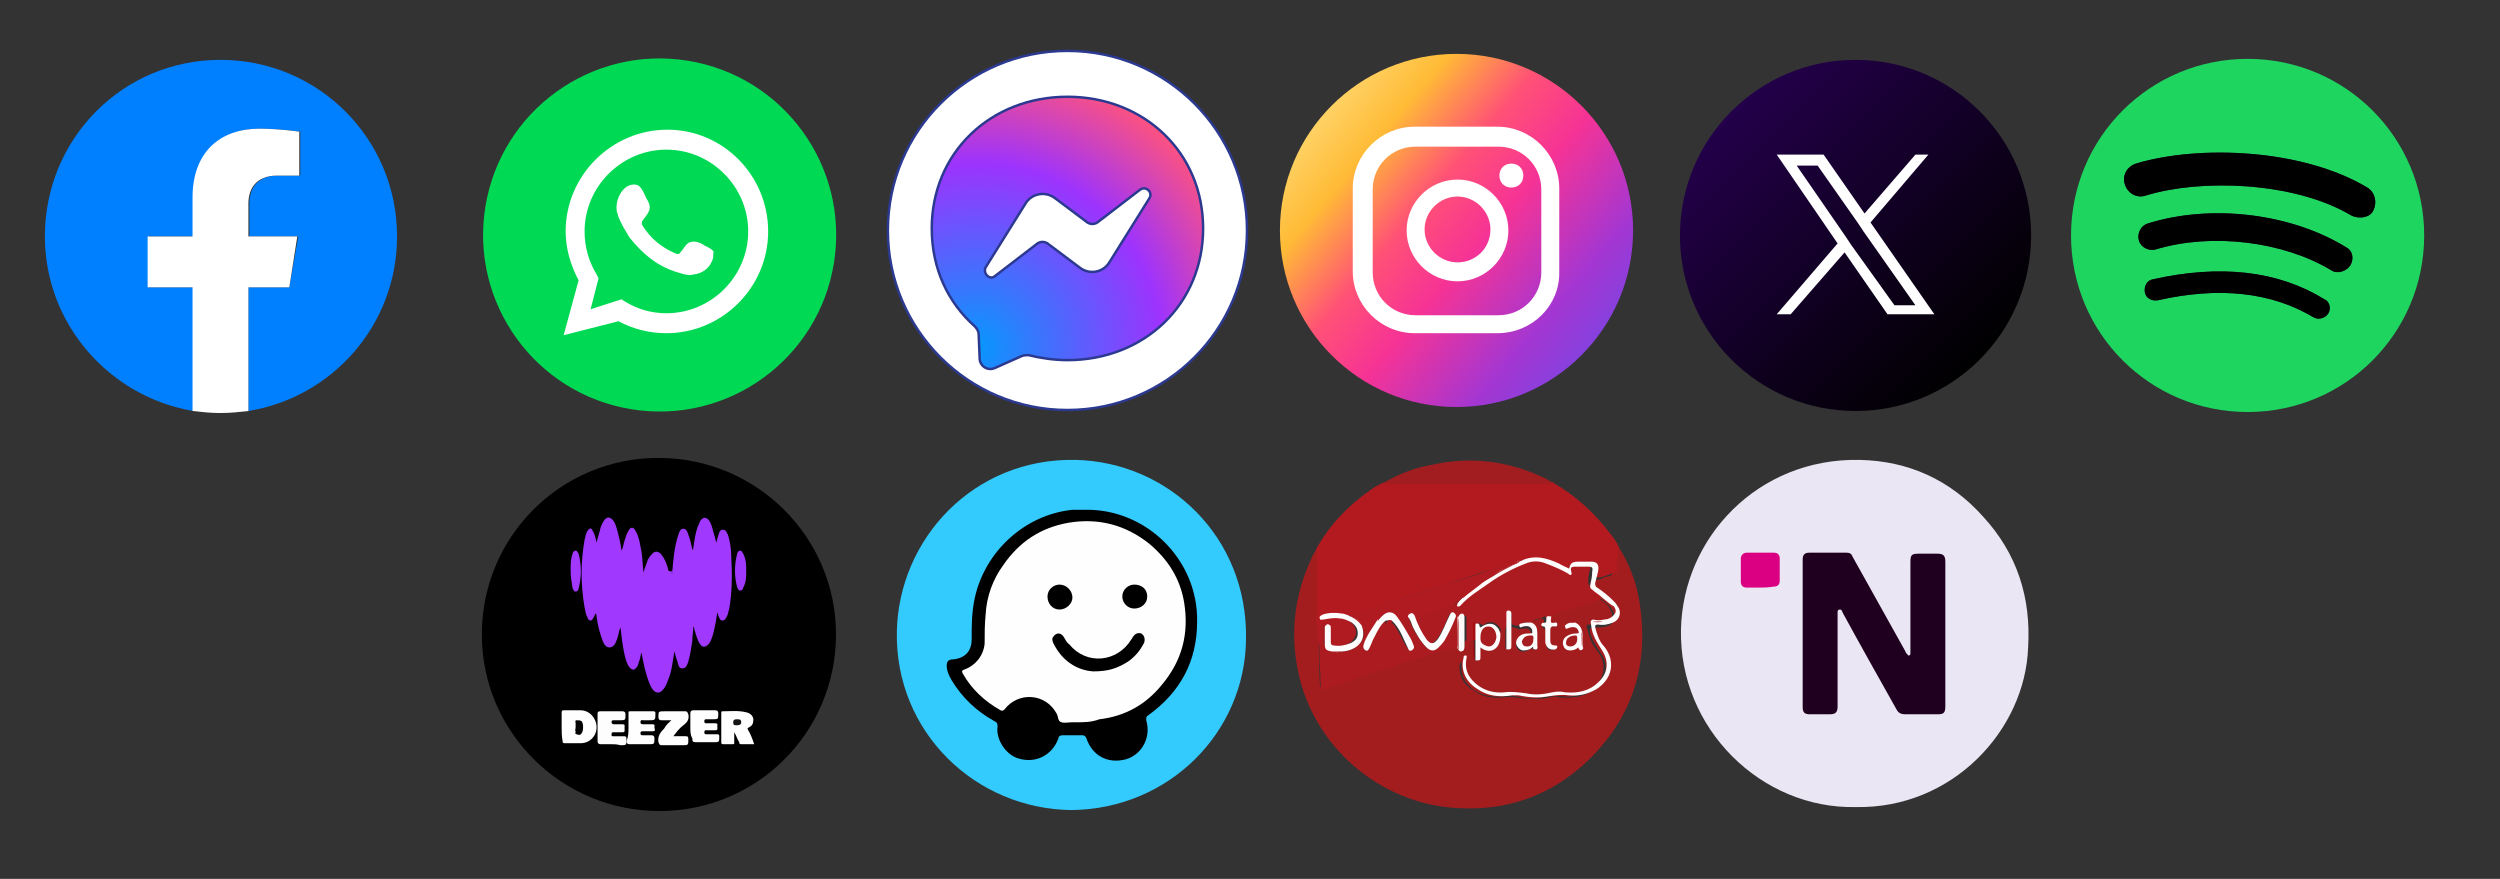 <?xml version="1.0" encoding="utf-8"?>
<!-- Generator: Adobe Illustrator 28.2.0, SVG Export Plug-In . SVG Version: 6.00 Build 0)  -->
<svg version="1.1" id="Layer_1" xmlns="http://www.w3.org/2000/svg" xmlns:xlink="http://www.w3.org/1999/xlink" x="0px" y="0px"
	 viewBox="0 0 250.6 88.1" style="enable-background:new 0 0 250.6 88.1;" xml:space="preserve"><rect x="0" y="0" width="250.6" height="88.1" fill="#333333" stroke="none"/>
<style type="text/css">
	.st0{fill:#0080FF;}
	.st1{fill:#FFFFFF;}
	.st2{fill:#00D954;}
	.st3{fill-rule:evenodd;clip-rule:evenodd;fill:#FFFFFF;}
	.st4{fill:url(#SVGID_1_);}
	.st5{fill:#FFFFFF;stroke:#2B3990;stroke-width:0.25;stroke-miterlimit:10;}
	
		.st6{fill-rule:evenodd;clip-rule:evenodd;fill:url(#bubble_00000183240643480491255000000017173371173663252363_);stroke:#2B3990;stroke-width:0.25;stroke-miterlimit:10;}
	.st7{fill-rule:evenodd;clip-rule:evenodd;fill:#FFFFFF;stroke:#2B3990;stroke-width:0.25;stroke-miterlimit:10;}
	.st8{fill:#1ED560;}
	.st9{fill:#33CBFE;}
	.st10{fill:#FEFEFE;}
	.st11{fill:#A31D1F;}
	.st12{fill:#B31A20;}
	.st13{fill:#A11D1F;}
	.st14{fill:#AC1B1F;}
	.st15{fill:#FEFDFD;}
	.st16{fill:#AF1B20;}
	.st17{fill:#FDFBFB;}
	.st18{fill:#FDFCFC;}
	.st19{fill:#FDFAFA;}
	.st20{fill:#FCFAFA;}
	.st21{fill:#FCF8F8;}
	.st22{fill:#A00000;}
	.st23{fill:#9D0000;}
	.st24{fill:#FEFDFE;}
	.st25{fill:#A81C1F;}
	.st26{fill:#A61C1F;}
	.st27{fill:#A41D1E;}
	.st28{fill:#EBE6F3;}
	.st29{fill:#1F001E;}
	.st30{fill:#DA0081;}
	.st31{fill:#A138FE;}
	.st32{fill:#FDFDFD;}
	.st33{fill:#A138FC;}
	.st34{fill:#A138FD;}
	.st35{fill:#7227B4;}
	.st36{fill:#030303;}
	.st37{fill:#131313;}
	.st38{fill:url(#SVGID_00000128485158658694364860000016945104838419441582_);}
</style>
<g>
	<g>
		<path class="st0" d="M39.8,23.7C39.8,13.9,31.9,6,22.1,6S4.5,13.9,4.5,23.7c0,8.8,6.5,16.1,14.9,17.5V28.8h-4.5v-5.1h4.5v-3.9
			c0-4.4,2.6-6.9,6.7-6.9c1.9,0,4,0.3,4,0.3v4.4h-2.2c-2.2,0-2.9,1.4-2.9,2.8v3.3h4.9L29,28.8h-4.1v12.4
			C33.4,39.8,39.8,32.5,39.8,23.7z"/>
		<path class="st1" d="M29,28.8l0.8-5.1h-4.9v-3.3c0-1.4,0.7-2.8,2.9-2.8H30v-4.4c0,0-2-0.3-4-0.3c-4,0-6.7,2.4-6.7,6.9v3.9h-4.5
			v5.1h4.5v12.4c0.9,0.1,1.8,0.2,2.8,0.2s1.9-0.1,2.8-0.2V28.8H29z"/>
	</g>
</g>
<g>
	<ellipse transform="matrix(0.159 -0.987 0.987 0.159 32.319 85.043)" class="st2" cx="66.1" cy="23.6" rx="17.7" ry="17.7"/>
	<path class="st1" d="M56.5,33.6l1.5-5.5c-0.8-1.5-1.3-3.2-1.3-4.9c0-5.6,4.6-10.2,10.2-10.2C72.5,13,77,17.6,77,23.2
		c0,5.6-4.6,10.2-10.2,10.2c-1.7,0-3.3-0.4-4.8-1.2L56.5,33.6z M62.3,30l0.3,0.2c1.3,0.8,2.7,1.2,4.2,1.2c4.5,0,8.2-3.7,8.2-8.2
		c0-4.5-3.7-8.2-8.2-8.2c-4.5,0-8.2,3.7-8.2,8.2c0,1.5,0.4,3,1.2,4.3l0.2,0.4l-0.8,3.1L62.3,30z"/>
	<path class="st3" d="M70.6,24.6c-0.4-0.3-1-0.5-1.5-0.3c-0.4,0.2-0.6,0.7-0.9,1c-0.1,0.2-0.3,0.2-0.5,0.1c-1.4-0.6-2.5-1.5-3.3-2.8
		c-0.1-0.2-0.1-0.4,0.1-0.6c0.2-0.3,0.5-0.6,0.6-1c0.1-0.4-0.1-0.8-0.3-1.1c-0.2-0.4-0.4-1-0.8-1.3c-0.4-0.2-0.9-0.1-1.3,0.2
		c-0.6,0.5-0.9,1.3-0.9,2c0,0.2,0,0.4,0.1,0.6c0.1,0.5,0.4,1,0.6,1.4c0.2,0.3,0.4,0.7,0.6,1c0.8,1,1.7,1.9,2.8,2.6
		c0.5,0.3,1.1,0.6,1.7,0.8c0.7,0.2,1.3,0.5,2,0.3c0.8-0.1,1.5-0.6,1.8-1.4c0.1-0.2,0.1-0.5,0.1-0.7C71.7,25.1,71,24.8,70.6,24.6z"/>
</g>
<g>
	<linearGradient id="SVGID_1_" gradientUnits="userSpaceOnUse" x1="129.431" y1="9.101" x2="164.806" y2="38.978">
		<stop  offset="1.104800e-03" style="stop-color:#FFE185"/>
		<stop  offset="0.209" style="stop-color:#FFBB36"/>
		<stop  offset="0.377" style="stop-color:#FF5176"/>
		<stop  offset="0.524" style="stop-color:#F63395"/>
		<stop  offset="0.739" style="stop-color:#A436D2"/>
		<stop  offset="1" style="stop-color:#5F4EED"/>
	</linearGradient>
	<circle class="st4" cx="146" cy="23.1" r="17.7"/>
	<g>
		<g>
			<path class="st1" d="M151.5,16.4c-0.7,0-1.2,0.5-1.2,1.2c0,0.7,0.5,1.2,1.2,1.2c0.7,0,1.2-0.5,1.2-1.2
				C152.7,16.9,152.2,16.4,151.5,16.4z"/>
			<path class="st1" d="M146.1,18c-2.8,0-5.1,2.3-5.1,5.1c0,2.8,2.3,5.1,5.1,5.1s5.1-2.3,5.1-5.1C151.2,20.3,148.9,18,146.1,18z
				 M146.1,26.3c-1.8,0-3.3-1.5-3.3-3.3c0-1.8,1.5-3.3,3.3-3.3c1.8,0,3.3,1.5,3.3,3.3C149.4,24.9,147.9,26.3,146.1,26.3z"/>
			<path class="st1" d="M150.1,33.4h-8.3c-3.4,0-6.2-2.8-6.2-6.2v-8.3c0-3.4,2.8-6.2,6.2-6.2h8.3c3.4,0,6.2,2.8,6.2,6.2v8.3
				C156.4,30.6,153.6,33.4,150.1,33.4z M141.9,14.7c-2.4,0-4.3,1.9-4.3,4.3v8.3c0,2.4,1.9,4.3,4.3,4.3h8.3c2.4,0,4.3-1.9,4.3-4.3
				v-8.3c0-2.4-1.9-4.3-4.3-4.3H141.9z"/>
		</g>
	</g>
</g>
<g>
	<circle class="st5" cx="107" cy="23.1" r="18"/>
	<g>
		<g id="logo_1_">
			
				<radialGradient id="bubble_00000151518304285730920210000012589194817883968411_" cx="99.534" cy="794.056" r="3.714137e-02" gradientTransform="matrix(800 0 0 -800 -79528.82 635281.438)" gradientUnits="userSpaceOnUse">
				<stop  offset="0" style="stop-color:#0797FD"/>
				<stop  offset="0.61" style="stop-color:#9D33FD"/>
				<stop  offset="0.935" style="stop-color:#FD5280"/>
				<stop  offset="1" style="stop-color:#FD7061"/>
			</radialGradient>
			
				<path id="bubble_1_" style="fill-rule:evenodd;clip-rule:evenodd;fill:url(#bubble_00000151518304285730920210000012589194817883968411_);stroke:#2B3990;stroke-width:0.25;stroke-miterlimit:10;" d="
				M107,9.7c-7.7,0-13.6,5.6-13.6,13.2c0,4,1.6,7.4,4.3,9.8c0.2,0.2,0.4,0.5,0.4,0.8l0.1,2.4c0,0.8,0.8,1.3,1.5,1l2.7-1.2
				c0.2-0.1,0.5-0.1,0.7-0.1c1.2,0.3,2.6,0.5,3.9,0.5c7.7,0,13.6-5.6,13.6-13.2S114.7,9.7,107,9.7z"/>
			<path id="bolt_1_" class="st7" d="M98.8,26.8l4-6.4c0.6-1,2-1.3,3-0.5l3.2,2.4c0.3,0.2,0.7,0.2,1,0l4.3-3.3
				c0.6-0.4,1.3,0.3,0.9,0.9l-4,6.4c-0.6,1-2,1.3-3,0.5l-3.2-2.4c-0.3-0.2-0.7-0.2-1,0l-4.3,3.3C99.2,28.1,98.5,27.4,98.8,26.8z"/>
		</g>
	</g>
</g>
<g>
	<g>
		<g>
			<g>
				<path class="st8" d="M225.3,5.9c-9.8,0-17.7,7.9-17.7,17.7c0,9.8,7.9,17.7,17.7,17.7c9.8,0,17.7-7.9,17.7-17.7
					C243,13.8,235.1,5.9,225.3,5.9z M233.4,31.4c-0.3,0.5-1,0.7-1.5,0.4c-4.2-2.5-9.4-3.1-15.6-1.7c-0.6,0.1-1.2-0.2-1.3-0.8
					c-0.1-0.6,0.2-1.2,0.8-1.3c6.7-1.5,12.5-0.9,17.2,2C233.5,30.2,233.7,30.9,233.4,31.4z M235.6,26.6c-0.4,0.6-1.3,0.9-1.9,0.5
					c-4.8-2.9-12-3.8-17.6-2.1c-0.7,0.2-1.5-0.2-1.7-0.9c-0.2-0.7,0.2-1.5,0.9-1.7c6.4-2,14.4-1,19.9,2.4
					C235.8,25.1,236,25.9,235.6,26.6z M235.7,21.6c-5.7-3.4-15.1-3.7-20.6-2c-0.9,0.3-1.8-0.2-2.1-1.1c-0.3-0.9,0.2-1.8,1.1-2.1
					c6.3-1.9,16.7-1.5,23.2,2.4c0.8,0.5,1,1.5,0.6,2.3C237.6,21.8,236.5,22,235.7,21.6z"/>
			</g>
		</g>
	</g>
	<path d="M233.4,31.4c-0.3,0.5-1,0.7-1.5,0.4c-4.2-2.5-9.4-3.1-15.6-1.7c-0.6,0.1-1.2-0.2-1.3-0.8c-0.1-0.6,0.2-1.2,0.8-1.3
		c6.7-1.5,12.5-0.9,17.2,2C233.5,30.2,233.7,30.9,233.4,31.4z"/>
	<path d="M235.6,26.6c-0.4,0.6-1.3,0.9-1.9,0.5c-4.8-2.9-12-3.8-17.6-2.1c-0.7,0.2-1.5-0.2-1.7-0.9c-0.2-0.7,0.2-1.5,0.9-1.7
		c6.4-2,14.4-1,19.9,2.4C235.8,25.1,236,25.9,235.6,26.6z"/>
	<path d="M235.7,21.6c-5.7-3.4-15.1-3.7-20.6-2c-0.9,0.3-1.8-0.2-2.1-1.1c-0.3-0.9,0.2-1.8,1.1-2.1c6.3-1.9,16.7-1.5,23.2,2.4
		c0.8,0.5,1,1.5,0.6,2.3C237.6,21.8,236.5,22,235.7,21.6z"/>
</g>
<g>
	<path class="st9" d="M107.4,81.2c-9.6-0.1-17.7-7.8-17.5-17.9c0.2-9.3,7.7-17.4,17.9-17.2c9.3,0.2,17.3,7.7,17.1,18
		C124.8,73.4,117.2,81.1,107.4,81.2z"/>
	<path d="M108.8,51.1c6.1-0.1,11.3,5,11.2,11.2c0,4-1.7,7.1-4.9,9.4c-0.2,0.1-0.2,0.2-0.2,0.5c0.5,1.7-0.4,3.4-2,3.9
		c-1.8,0.5-3.4-0.3-4-2.1c-0.1-0.2-0.2-0.3-0.4-0.3c-0.7,0-1.3,0-2,0c-0.2,0-0.4,0.1-0.4,0.3c-0.6,1.7-2.3,2.6-4.1,2
		c-1.2-0.4-2.2-1.9-2-3.2c0-0.3-0.1-0.4-0.3-0.5c-1.8-1-3.2-2.3-4.3-4.1c-0.3-0.5-0.5-1-0.5-1.5c0-0.4,0.2-0.6,0.6-0.6
		c1.2-0.1,1.9-0.8,1.9-2c0-1.4,0-2.7,0.3-4.1c1-4.7,5-8.4,9.8-8.9C107.9,51.1,108.4,51.1,108.8,51.1z"/>
	<path class="st10" d="M107.9,72.4c-0.1,0-0.3,0-0.4,0c-0.4,0-0.8,0.1-1.1,0c-0.4-0.1-0.3-0.6-0.5-0.9c-1.1-2-3.8-2.2-5.2-0.4
		c-0.1,0.1-0.2,0.2-0.4,0.1c-1.6-0.9-2.9-2.1-3.8-3.7c-0.1-0.2-0.1-0.3,0.2-0.4c1.1-0.4,1.9-1.4,2-2.6c0-1,0-1.9,0.1-2.9
		c0.1-1.8,0.7-3.5,1.8-5c1.6-2.3,3.7-3.7,6.5-4.2c3-0.5,5.7,0.2,8.1,2.1c1.9,1.6,3.1,3.5,3.5,5.9c0.5,3.1-0.2,5.8-2.2,8.2
		c-1.6,2-3.7,3.2-6.3,3.5C109.4,72.4,108.7,72.4,107.9,72.4z"/>
	<path d="M109.6,67.3c-1.6-0.1-3.1-1-4-2.8c-0.1-0.2-0.2-0.5,0-0.7c0.3-0.4,0.7-0.4,1,0c0.2,0.3,0.3,0.6,0.6,0.8
		c1.7,2.1,4.8,1.8,6.2-0.5c0.1-0.1,0.1-0.2,0.2-0.3c0.2-0.3,0.5-0.4,0.8-0.3c0.3,0.2,0.4,0.5,0.3,0.9c-0.4,0.8-0.9,1.4-1.6,1.9
		C112,67,111.1,67.3,109.6,67.3z"/>
	<path d="M106.2,61.1c-0.7,0-1.2-0.6-1.2-1.3c0-0.7,0.6-1.2,1.2-1.2c0.7,0,1.3,0.6,1.3,1.3C107.5,60.5,106.9,61.1,106.2,61.1z"/>
	<path d="M115,59.8c0,0.7-0.6,1.2-1.3,1.2c-0.7,0-1.2-0.6-1.2-1.2c0-0.7,0.6-1.2,1.2-1.2C114.5,58.6,115,59.1,115,59.8z"/>
</g>
<g>
	<path class="st11" d="M162.3,54.9c1,1.6,1.7,3.4,2,5.2c1.1,6.4-0.6,11.9-5.4,16.4c-3.6,3.3-7.9,4.8-12.8,4.5
		c-7.8-0.4-14.5-6.2-16-13.8c-0.8-3.9-0.3-7.7,1.4-11.3c0.1-0.3,0.3-0.6,0.5-0.9c0.2,0.1,0.2,0.3,0.2,0.5c0,1.3,0,2.6,0,3.9
		c0,0.9,0,1.7,0,2.6c0,0.2,0,0.3,0,0.5c0,2,0,4,0.1,6c0,0.4,0.1,0.4,0.4,0.3c1.7-0.5,3.4-1.1,5.1-1.6c1.3-0.4,2.6-0.9,3.9-1.3
		c0.9-0.3,1.7-0.7,2.7-0.9c0.4-0.1,0.8-0.1,1.2-0.3c0.1-0.1,0.2-0.1,0.4-0.1c0.2,0.1,0.1,0.3,0.2,0.4c0.2,0.1,0.3,0.2,0.5,0.1
		c0.1-0.1,0.1-0.3,0.1-0.4c0-0.5,0-0.5,0.5-0.5c0.1,0,0.3-0.1,0.4,0c0.1,0.4,0,0.7,0.1,1.1c0,0.3,0,0.5,0,0.8c0,0,0.1,0,0.1,0.1
		c0.2,0,0.3-0.1,0.3-0.3c0-0.2,0-0.5,0-0.7c0-0.2,0.1-0.3,0.3-0.2c1.1,0.4,1.7-0.1,1.7-1.2c0-0.1,0-0.2,0-0.3
		c0.2-0.3,0.5-0.5,0.5-0.9c0.2,0.2,0.2,0.3,0.2,0.5c0,0.5,0,1.1,0,1.6c0,0.1,0,0.3,0.1,0.4c0.3,0.1,0.3-0.1,0.3-0.3
		c0-0.4,0-0.9,0-1.3c0-0.2,0-0.3,0-0.5c0.3-0.2,0.5-0.1,0.8,0c0.1,0,0.1,0.1,0.2,0.1c0.2-0.1,0.5-0.1,0.7-0.1c0.3,0,0.5,0.3,0.5,0.5
		c0,0.3-0.2,0.3-0.5,0.3c-0.2,0-0.4,0.1-0.6,0.2c-0.3,0.2-0.5,0.5-0.4,0.8c0.1,0.3,0.4,0.6,0.8,0.5c0.2,0,0.3-0.1,0.5-0.2
		c0.1-0.1,0.2-0.2,0.4,0c0.1,0.1,0.2,0,0.2-0.1c0-0.6,0.1-1.1-0.1-1.7c-0.1-0.3-0.4-0.4-0.5-0.7c0-0.1,0.1-0.2,0.2-0.3
		c0.3-0.1,0.6-0.2,0.9-0.3c0.3-0.1,0.4,0.1,0.4,0.6c-0.2,0.1-0.4,0.2,0,0.4c0.2,0.1,0.2,0.3,0.2,0.4c0,0.4,0,0.8,0,1.2
		c0,0.5,0.4,0.7,0.8,0.5c0,0,0-0.1,0-0.1c-0.5-0.1-0.6-0.5-0.6-0.9c0-0.3,0-0.6,0-0.9c0-0.2,0.1-0.4,0.4-0.4c0.1,0,0.3,0,0.3-0.1
		c0-0.1-0.2-0.1-0.2-0.1c-0.1,0-0.1,0-0.2-0.1c-0.2-0.2,0-0.4-0.1-0.7c0,0,0-0.1,0-0.1c0.2-0.2,0.5-0.3,0.8-0.4
		c0.7-0.1,1.4-0.4,2-0.6c0.5-0.1,1-0.3,1.4-0.4c0.3-0.1,0.5-0.3,0.7-0.3c0.5,0.3,1,0.7,1.2,1.3c0.2,0.4,0.1,0.7-0.3,1
		c-0.3,0.2-0.6,0.3-1,0.3c-0.3,0-0.6,0-0.9,0c-0.3,0-0.3,0.2-0.2,0.4c0.2,0.8,0.4,1.5,0.9,2.1c0.3,0.4,0.6,0.8,0.7,1.4
		c0.2,1.1-0.4,2.2-1.5,2.8c-0.8,0.4-1.7,0.6-2.5,0.5c-0.7-0.1-1.4,0-2.1,0.1c-0.9,0.2-1.8,0.1-2.6-0.1c-0.4-0.1-0.8-0.1-1.2,0
		c-1.1,0.1-2.1,0-3-0.6c-0.7-0.5-1.2-1.1-1.3-2c0-0.3,0-0.6,0-0.9c-0.1,0.1-0.2,0.3-0.2,0.5c0,1.1,0.5,1.9,1.4,2.4
		c0.9,0.7,2,0.8,3.1,0.7c0.6-0.1,1.1,0,1.7,0.1c1,0.1,2,0.1,2.9-0.1c0.3-0.1,0.6-0.1,0.9,0c1.2,0.1,2.4,0,3.4-0.7
		c0.6-0.4,1-0.9,1.2-1.6c0.2-0.8,0-1.6-0.5-2.2c-0.4-0.6-0.8-1.2-1-1.9c-0.1-0.5,0-0.6,0.5-0.6c0.4,0,0.7,0,1.1-0.1
		c0.8-0.2,1.1-0.9,0.6-1.7c-0.3-0.5-0.8-0.8-1.2-1.2c-0.2-0.1-0.4-0.3-0.6-0.4c-0.5-0.4-0.6-0.8-0.2-1.4c0.3,0.1,0.7,0,1-0.1
		c0.1-0.1,0.3-0.2,0.4-0.2c0.6,0,0.8-0.4,0.8-0.9c0-0.4,0.1-0.8,0.1-1.2C162.1,55.2,162.1,55,162.3,54.9z"/>
	<path class="st12" d="M132,62.1c0-2.2,0-4.4,0-6.6c0-0.1,0-0.3-0.1-0.4c1.3-2.4,3.2-4.4,5.5-6c0.4-0.3,0.8-0.5,1.2-0.7
		c0.4-0.1,0.7-0.1,1.1-0.1c4.6,0,9.2,0,13.8,0c0.7,0,1.5,0,2.2,0.1c2.3,1.3,4.2,3.1,5.8,5.2c0.3,0.4,0.6,0.8,0.8,1.3
		c-0.1,0.1-0.1,0.2-0.1,0.3c0,0.6-0.1,1.3-0.1,1.9c0,0.1,0,0.3-0.1,0.3c-0.6,0.1-1.1,0.4-1.7,0.5c-0.2,0-0.3,0-0.4-0.1
		c-0.1-0.2,0-0.4,0-0.5c0.1-0.5-0.1-0.6-0.5-0.7c-0.5-0.1-1.1-0.1-1.6,0c-0.2,0-0.4,0.1-0.4,0.3c-0.1,0.3-0.3,0.3-0.5,0.2
		c-0.5-0.3-1-0.5-1.5-0.7c-0.8-0.3-1.6-0.5-2.5-0.1c-0.1,0.1-0.3,0.1-0.4,0.1c-0.1,0-0.1-0.1,0-0.2c0.1-0.1,0.2-0.2,0.4-0.2
		c-1.5,0.6-2.9,1-4.4,1.4c-1.1,0.4-2.2,0.7-3.3,1.1c-1.5,0.5-2.9,0.9-4.4,1.4c-1,0.4-2.1,0.6-3.1,1c-0.8,0.3-1.6,0.4-2.4,0.8
		c-0.6-0.1-1.2-0.2-1.8-0.2c-0.3,0-0.6,0.1-0.9,0.2c-0.1,0-0.2,0.1-0.2,0.2c0,0.1,0.2,0.1,0.3,0.1c0.3-0.1,0.6-0.1,0.9-0.1
		c0.2,0,0.5,0,0.7,0.1c0,0.2-0.2,0.2-0.3,0.2c-0.5,0-0.9,0-1.3,0.3C132.3,62.7,132.2,62.3,132,62.1z"/>
	<path class="st13" d="M155.8,48.4c-0.1,0.1-0.3,0.1-0.4,0.1c-5.4,0-10.9,0-16.3,0c-0.1,0-0.3,0-0.4-0.1c1.5-0.9,3.1-1.5,4.8-1.8
		c4-0.9,7.9-0.4,11.7,1.5C155.3,48.2,155.5,48.3,155.8,48.4z"/>
	<path class="st14" d="M160.6,59.9c-0.2,0.2-0.4,0.3-0.7,0.4c-1,0.3-1.9,0.6-2.9,0.9c-0.3,0.1-0.7,0.1-1,0.3
		c-0.1,0.1-0.3,0.1-0.4,0.2c-0.3,0.1-0.4,0.2-0.4,0.5c0,0.1,0,0.1-0.1,0.1c0-0.1,0-0.3-0.1-0.4c0-0.1-0.1-0.1-0.2-0.1
		c-0.3,0.2-0.7,0.2-1.1,0.4c0,0-0.1,0.1-0.1,0.1c-0.2,0.2-0.4,0.1-0.6,0.1c-0.3,0-0.5,0.1-0.5,0.4c-0.3-0.2-0.6,0-0.9-0.2
		c-0.2-0.3-0.1-0.6-0.1-0.8c0-0.1,0-0.1,0-0.2c0-0.1,0-0.3-0.1-0.3c-0.1,0-0.1,0.2-0.1,0.3c0,0.8,0,1.6,0,2.4c0,0.3,0.1,0.7-0.1,1
		c-0.1-0.1-0.1-0.3-0.1-0.4c0-0.7,0-1.4,0-2.2c-0.1,0.1-0.1,0.2-0.1,0.3c0,0.2-0.1,0.4-0.3,0.4c-0.2,0-0.1,0.1-0.1,0.2
		c-0.1,0-0.2-0.2-0.2-0.3c-0.4-0.6-0.9-0.8-1.5-0.5c-0.1,0.1-0.2,0.2-0.4,0.1c-0.3-0.2-0.3-0.2-0.3,0.2c0,0.9,0,1.9,0,2.8
		c0,0.2,0,0.3-0.1,0.5c0,0-0.1,0-0.1,0c-0.1-0.7,0-1.5,0-2.2c0-0.5,0-1,0-1.3c0,0.4,0.1,0.9,0,1.5c-0.1,0-0.2,0.1-0.3,0.1
		c-0.5-0.1-0.5,0.3-0.5,0.6c0,0.2,0,0.3-0.2,0.4c-0.1-0.1,0-0.2,0-0.3c0-0.9,0-1.9,0-2.8c0-0.4-0.1-0.5-0.5-0.3
		c-0.1,0.5,0,0.9,0,1.4c0,0.4,0,0.8,0,1.1c0,0.1,0,0.3-0.1,0.4c-0.1,0-0.2,0-0.3,0.1c-0.7,0.4-1.5,0.4-2.3,0.6
		c-0.4,0.2-0.7,0.4-1.2,0.5c-1.3,0.3-2.5,0.8-3.8,1.2c-1.4,0.4-2.8,0.9-4.2,1.4c-0.6,0.2-1.2,0.4-1.8,0.6c-0.2,0.1-0.3,0-0.4-0.3
		c-0.1-0.6,0-1.2-0.1-1.8c-0.1-1.5,0-2.9-0.1-4.4c0.2,0,0.2,0.2,0.2,0.3c0,0.4,0.1,0.9,0.1,1.3c0,0.2,0,0.4,0.2,0.5
		c0.1-0.3,0-0.6,0-0.9c0-0.3,0-0.6,0-0.8c0-0.1,0-0.3,0.2-0.2c0.1,0.6,0,1.1,0.1,1.7c0,0.5,0.1,0.6,0.6,0.8c0.4,0.1,0.7,0.1,1.1,0
		c0.6-0.1,1.1-0.3,1.5-0.7c0.4-0.4,0.6-0.9,0.4-1.5c0-0.1-0.1-0.2-0.1-0.4c0,0,0-0.1,0-0.1c0.1-0.1,0.2,0,0.2,0.1
		c0.1,0.3,0.4,0.6,0.5,1c-0.1,0.3-0.3,0.6-0.4,1c0,0.1-0.1,0.2,0,0.3c0,0.1,0,0.2,0.1,0.2c0.1,0,0.2,0,0.2-0.1
		c0.1-0.2,0.2-0.4,0.3-0.6c0.2-0.6,0.6-1.1,0.9-1.7c0.1-0.2,0.3-0.4,0.5-0.5c0.2,0,0.1,0.2,0,0.3c0.2,0,0.3-0.3,0.5-0.3
		c0.4,0.2,0.6,0.5,0.8,0.9c0.3,0.5,0.5,1,0.8,1.5c0.1,0.1,0.1,0.2,0.2,0.3c0.1,0.1,0.1,0.2,0.3,0.1c0.1-0.1,0.2-0.1,0.2-0.3
		c0-0.1,0-0.2-0.1-0.2c-0.3-0.8-0.8-1.6-1.3-2.3c-0.1-0.1-0.2-0.2-0.1-0.4c0,0,0.1,0,0.1,0c0.3,0.1,0.5,0.1,0.7-0.3
		c0-0.1,0.1-0.1,0.2-0.1c0.3,1.2,0.9,2.3,1.7,3.2c0.4,0.5,0.8,0.5,1.3,0c0.5-0.5,0.8-1.1,1-1.6c0.2-0.4,0.3-0.7,0.5-1.1
		c0-0.1,0.1-0.2,0.1-0.3c0-0.1-0.1-0.2-0.2-0.2c-0.1,0-0.2,0-0.2,0.1c-0.1,0.1-0.1,0.2-0.2,0.4c-0.3,0.7-0.6,1.4-1,2
		c-0.1,0.1-0.2,0.2-0.3,0.3c-0.3,0.3-0.6,0.3-0.9-0.1c-0.6-0.7-0.9-1.5-1.3-2.4c0-0.1-0.1-0.2,0-0.2c0.1,0,0.3,0.1,0.3-0.1
		c0.1-0.2,0.3-0.2,0.5-0.3c0.7-0.1,1.4-0.5,2.1-0.6c0.3-0.1,0.5-0.2,0.8-0.3c0.3-0.1,0.5-0.2,0.7-0.4c0.1-0.1,0.2-0.3,0.4-0.2
		c0,0.2-0.1,0.3-0.3,0.4c-0.1,0.1-0.3,0.2-0.3,0.5c0.2-0.1,0.3-0.2,0.5-0.4c1.8-1.6,3.9-2.9,6.1-3.9c1.2-0.5,2.2-0.2,3.2,0.3
		c0.4,0.2,0.8,0.4,1.2,0.6c0.2,0.1,0.3,0.1,0.3-0.2c0-0.5,0.1-0.6,0.6-0.6c0.4,0,0.8,0,1.2,0c0.5,0,0.6,0.2,0.5,0.6
		c-0.1,0.4-0.2,0.8-0.2,1.2c0,0.3,0,0.5,0.3,0.6c0.2,0.1,0.4,0.3,0.6,0.5C160.5,59.7,160.6,59.7,160.6,59.9z"/>
	<path class="st15" d="M160.6,59.9c-0.3-0.3-0.7-0.5-1-0.8c-0.2-0.1-0.2-0.2-0.2-0.4c0.1-0.5,0.2-0.9,0.2-1.4c0.1-0.4,0-0.5-0.4-0.5
		c-0.4,0-0.9,0-1.3,0c-0.4,0-0.5,0.1-0.4,0.5c0,0.1,0.1,0.2,0,0.3c-0.1,0.1-0.2,0-0.3-0.1c-0.7-0.4-1.4-0.7-2.2-1
		c-0.7-0.3-1.4-0.3-2.1,0c-1.3,0.5-2.6,1.2-3.7,2c-1,0.7-2,1.3-2.8,2.2c-0.1,0.1-0.2,0.1-0.3,0.1c-0.1-0.1,0-0.2,0-0.3
		c0.2-0.3,0.4-0.5,0.7-0.7c0.2-0.3,0.5-0.5,0.7-0.7c0.4-0.3,0.7-0.5,1.1-0.8c0.2-0.1,0.4-0.2,0.6-0.4c0.2-0.1,0.3-0.2,0.5-0.3
		c0.8-0.5,1.7-1,2.6-1.4c0.1,0,0.1,0,0.2,0c1.3-0.6,2.5-0.3,3.8,0.3c0.3,0.2,0.6,0.3,1,0.5c0.1-0.7,0.5-0.7,1.1-0.7
		c0.4,0,0.7,0,1.1,0c0.6,0,0.8,0.3,0.7,0.9c0,0.2-0.1,0.3-0.1,0.5c-0.1,0.2-0.1,0.5-0.2,0.7c0,0.2,0,0.4,0.2,0.5
		c0.6,0.4,1.1,0.8,1.6,1.3c0.2,0.2,0.3,0.3,0.4,0.5c0.5,0.6,0.3,1.4-0.4,1.7c-0.5,0.2-1,0.3-1.5,0.2c-0.3,0-0.3,0.1-0.3,0.3
		c0.2,0.7,0.4,1.4,0.9,1.9c1.2,1.5,0.8,3.3-0.8,4.3c-0.9,0.5-1.8,0.7-2.8,0.6c-0.7-0.1-1.3,0-2,0.1c-1,0.2-2,0.1-3-0.1
		c-0.2,0-0.4,0-0.6,0c-1.3,0.2-2.5,0.1-3.6-0.7c-1.1-0.7-1.6-1.9-1.3-3c0-0.1,0-0.3,0.2-0.3c0.2,0,0.1,0.2,0.1,0.3
		c-0.2,1,0.1,1.8,0.9,2.5c0.8,0.7,1.8,1,2.9,0.9c0.7-0.1,1.4,0,2.2,0.1c0.9,0.2,1.7,0.1,2.6-0.1c0.5-0.1,0.9-0.1,1.3,0
		c1.2,0.1,2.4-0.1,3.3-1c1-0.9,1.1-2.1,0.4-3.2c-0.5-0.8-1-1.5-1.1-2.5c0-0.2-0.2-0.5,0.2-0.6c0.4,0.1,0.7,0.1,1.1,0
		c0.4,0,0.8-0.2,1-0.5c0.3-0.3,0.1-0.6,0-0.8C161.4,60.6,161,60.2,160.6,59.9z"/>
	<path class="st16" d="M132.8,62.8c-0.2-0.1-0.1,0.1-0.1,0.1c0,0.6,0,1.2,0,1.7c0,0.1,0,0.2-0.1,0.2c-0.1,0-0.1-0.1-0.2-0.1
		c-0.2-0.1-0.3-0.4-0.3-0.6c0-0.5-0.1-1-0.1-1.5c0-0.1,0-0.1-0.1-0.2c0-0.1,0-0.3,0-0.4c0.1,0.1,0.2,0.2,0.2,0.3
		c0.1,0.1,0.2,0.1,0.3,0.1c0.3-0.3,0.8-0.3,1.2-0.3c0.1,0,0.3,0.1,0.4-0.1c0.1-0.1,0.3-0.1,0.4-0.1c0.3,0.1,0.6,0.2,0.9,0.4
		c0.9,0.6,0.8,1.7-0.1,2.2c-0.5,0.3-1.1,0.4-1.7,0.3c-0.3,0-0.4-0.2-0.4-0.5c0-0.4,0-0.8,0-1.1C133.3,62.8,133.2,62.7,132.8,62.8z"
		/>
	<path class="st17" d="M147.9,66.2c0-1.2,0-2.3,0-3.5c0-0.1,0-0.2,0.1-0.2c0.1,0,0.3,0,0.3,0.2c0,0.1,0,0.1,0.1,0.2
		c0.7-0.5,1.3-0.5,1.7,0c0.2,0.2,0.2,0.4,0.3,0.6c0,0.3,0,0.6-0.1,0.9c-0.2,0.7-1,1.2-1.9,0.5c0,0.3,0,0.6,0,0.9
		C148.4,66.2,148.4,66.2,147.9,66.2z"/>
	<path class="st18" d="M152.4,62.9c-0.2-0.2-0.1-0.4,0.1-0.4c0.3-0.1,0.6-0.1,1-0.1c0.5,0.2,0.6,0.6,0.6,1.1c0,0.4,0,0.8,0,1.2
		c0,0.1,0.1,0.3-0.1,0.4c-0.2,0-0.4,0-0.3-0.3c-0.3,0.3-0.6,0.4-1,0.4c-0.3,0-0.6-0.3-0.7-0.6c-0.1-0.3,0.1-0.7,0.4-0.9
		c0.3-0.2,0.6-0.2,0.9-0.2c0.1,0,0.3,0,0.3-0.1c0-0.1,0-0.3-0.1-0.4C153.3,62.7,152.9,62.7,152.4,62.9z"/>
	<path class="st18" d="M157.9,62.4c0.4,0.2,0.6,0.5,0.7,0.9c0.1,0.6,0,1.1,0.1,1.7c-0.2,0.3-0.4,0.2-0.5-0.1
		c-0.2,0.2-0.5,0.3-0.8,0.3c-0.4,0-0.6-0.2-0.7-0.5c-0.1-0.3,0-0.7,0.3-0.9c0.3-0.2,0.6-0.3,1-0.3c0.3,0,0.3-0.1,0.2-0.3
		c-0.1-0.3-0.4-0.4-0.8-0.3c-0.1,0-0.2,0.1-0.3,0.1c-0.2,0.1-0.2-0.1-0.2-0.2c-0.1-0.1,0-0.1,0.1-0.2c0.1-0.1,0.2-0.1,0.4-0.2
		C157.4,62.4,157.7,62.4,157.9,62.4z"/>
	<path class="st19" d="M146.2,61.8c0.1-0.2,0.2-0.3,0.4-0.3c0.2,0.1,0.2,0.3,0.2,0.4c0,1,0,2,0,2.9c0,0.1,0,0.2-0.1,0.4
		c-0.3,0.2-0.4,0.1-0.6-0.2c-0.1,0,0-0.1,0-0.2c0-1,0-2,0-3C146.2,61.9,146.2,61.8,146.2,61.8z"/>
	<path class="st20" d="M154.9,62.4c0.1,0,0.1-0.1,0.1-0.2c0-0.4,0-0.5,0.5-0.4c0,0,0,0,0,0c0.1,0.2-0.1,0.4,0,0.6
		c0.1,0.1,0.3,0,0.4,0c0.1,0,0.2,0,0.2,0.2c0,0.2-0.1,0.2-0.2,0.2c-0.5-0.1-0.5,0.2-0.5,0.5c0,0.3,0,0.6,0,0.9
		c0,0.3,0.1,0.5,0.5,0.5c0.1,0,0.2,0,0.2,0.1c0,0.1,0,0.2-0.2,0.3c-0.6,0.1-0.9-0.2-1-0.7c0-0.4,0-0.9,0-1.3c0-0.1,0-0.2-0.1-0.3
		c-0.1,0-0.3,0-0.3-0.2C154.6,62.3,154.8,62.5,154.9,62.4z"/>
	<path class="st21" d="M151,65.1c0-1.2,0-2.4,0-3.6c0-0.2,0-0.3,0.2-0.3c0.2,0,0.3,0.1,0.3,0.3c0,0.4,0,0.8,0,1.2c0,0.6,0,1.3,0,1.9
		C151.5,65.1,151.5,65.1,151,65.1z"/>
	<path class="st22" d="M147.7,64.1c0-0.5,0-1.1,0-1.6c0,0,0,0,0.1-0.1c0,1.3,0,2.5,0,3.8c-0.1-0.3-0.1-0.6-0.1-0.9
		C147.7,64.9,147.8,64.5,147.7,64.1z"/>
	<path class="st23" d="M146.2,61.8c0,1.1,0,2.2,0,3.3c-0.2-0.1,0-0.2-0.1-0.4C146.1,63.7,146.1,62.7,146.2,61.8
		C146.1,61.7,146.1,61.7,146.2,61.8C146.2,61.7,146.2,61.7,146.2,61.8z"/>
	<path class="st14" d="M158.6,65c-0.1-0.6,0-1.1-0.1-1.7C158.7,63.9,158.6,64.4,158.6,65z"/>
	<path class="st14" d="M160.7,62.3c-0.4,0.1-0.7,0.1-1.1,0C159.9,62.3,160.3,62.3,160.7,62.3z"/>
	<path class="st14" d="M155.5,62.4c-0.1-0.2,0-0.4,0-0.6C155.7,62,155.5,62.2,155.5,62.4z"/>
	<path class="st14" d="M157.9,62.4c-0.2,0-0.5,0-0.7,0C157.4,62.3,157.7,62.3,157.9,62.4z"/>
	<path class="st16" d="M149.6,57.8c-0.2,0.1-0.3,0.2-0.5,0.3c-0.2,0.1-0.4,0.2-0.6,0.4c-0.6,0.5-1.2,0.9-1.8,1.4
		c-0.1,0-0.1,0-0.2,0.1c-0.6,0.7-1.5,0.8-2.3,1.1c-0.6,0.2-1.1,0.4-1.7,0.5c-0.4,0.1-0.4,0.1-0.5,0.5c-0.1,0-0.1-0.3-0.3-0.2
		c-0.2-0.2-0.4-0.2-0.6-0.1c0,0-0.1,0-0.1,0c-0.3,0.5-0.3,0.5-0.9,0.3c-0.1,0-0.2-0.1-0.3-0.2c-0.4-0.3-0.7-0.3-1.2,0
		c-0.1,0.1-0.1,0.1-0.2,0.1c-0.2,0.1-0.3,0.2-0.3,0.4c-0.2,0.5-0.6,0.8-0.8,1.3c0,0-0.1,0.1-0.1,0c-0.2-0.3-0.3-0.5-0.5-0.8
		c-0.1-0.1-0.1-0.2-0.2-0.3c-0.2-0.2-0.4-0.4-0.6-0.6c-0.2-0.1-0.3-0.2-0.5-0.2c-0.1,0-0.2,0-0.2-0.1c0.3-0.2,0.7-0.3,1-0.4
		c0.6-0.2,1.3-0.4,1.9-0.6c0.7-0.2,1.3-0.4,2-0.6c0.7-0.2,1.5-0.5,2.2-0.7c1-0.3,1.9-0.6,2.8-0.9c0.8-0.2,1.5-0.5,2.3-0.7
		c1-0.3,2-0.7,3-1c0.3-0.1,0.6-0.2,0.9-0.3c0.4-0.1,0.8-0.1,1.1-0.4c0.1,0,0.2,0,0.3,0c-0.2,0.1-0.4,0.2-0.5,0.3c0,0,0,0,0,0
		c0,0,0,0,0,0c-0.1,0-0.1,0-0.2,0.1c-0.6,0.1-1,0.5-1.6,0.7C150.3,57.3,149.9,57.5,149.6,57.8z"/>
	<path class="st15" d="M135.2,61.7c0.1,0.1,0.1,0.1,0.2,0.1c0.5,0.1,0.9,0.4,1.1,0.9c0.6,1.7-0.7,2.5-1.9,2.6
		c-0.4,0.1-0.7,0.1-1.1,0c-0.6-0.1-0.7-0.2-0.7-0.8c0-0.6,0-1.1,0-1.7c0.1-0.1,0.2-0.3,0.4-0.2c0.2,0.1,0.2,0.2,0.2,0.4
		c0,0.5,0,0.9,0,1.4c0,0.2,0.1,0.3,0.3,0.3c0.5,0.1,1.1,0,1.6-0.2c0.5-0.2,0.8-0.5,0.8-1c0-0.5-0.2-0.8-0.6-1.1
		c-0.4-0.2-0.8-0.4-1.2-0.4c-0.5-0.1-1.1,0-1.6,0.1c-0.2,0-0.4,0.1-0.4-0.1c-0.1-0.2,0.1-0.3,0.3-0.4c0.6-0.2,1.3-0.2,1.9-0.1
		C134.7,61.5,134.9,61.6,135.2,61.7z"/>
	<path class="st24" d="M138.4,61.9c0.2-0.2,0.4-0.4,0.7-0.5c0.5-0.1,0.8,0.2,1,0.5c0.5,0.7,0.9,1.4,1.3,2.1c0.1,0.2,0.2,0.4,0.3,0.7
		c0.1,0.2,0,0.4-0.2,0.5c-0.3,0.1-0.3-0.1-0.4-0.3c-0.4-0.8-0.7-1.7-1.3-2.4c-0.1-0.1-0.2-0.2-0.3-0.3c-0.2,0-0.4,0-0.6,0
		c-0.5,0.4-0.8,1-1.1,1.6c-0.2,0.3-0.3,0.7-0.5,1.1c-0.1,0.2-0.2,0.4-0.4,0.3c-0.2-0.1-0.3-0.3-0.2-0.6c0.1-0.4,0.3-0.7,0.5-1.1
		c0.3-0.5,0.6-0.9,0.9-1.4C138.1,62.1,138.3,62,138.4,61.9z"/>
	<path class="st15" d="M141.2,61.6c0.3-0.2,0.4-0.2,0.6,0.1c0.3,0.9,0.7,1.7,1.2,2.4c0.4,0.5,0.7,0.5,1.1,0c0.5-0.7,0.8-1.6,1.2-2.4
		c0.1-0.2,0.2-0.4,0.4-0.3c0.2,0.1,0.3,0.3,0.2,0.5c-0.3,0.8-0.7,1.6-1.1,2.3c-0.2,0.3-0.4,0.5-0.6,0.7c-0.4,0.4-0.8,0.4-1.2,0
		c-0.6-0.6-1-1.3-1.4-2.1c-0.1-0.3-0.2-0.6-0.4-0.9C141.1,61.9,141.1,61.8,141.2,61.6z"/>
	<path class="st16" d="M139,62.3c0.2-0.2,0.4-0.2,0.6,0c-0.2,0.2-0.5,0.3-0.7,0.5C138.7,62.6,139.1,62.5,139,62.3z"/>
	<path class="st12" d="M136.5,62.7c-0.3-0.4-0.7-0.7-1.1-0.9c0.2-0.1,0.3,0,0.4,0.1c0.3,0.2,0.6,0.4,0.7,0.7
		C136.6,62.6,136.6,62.6,136.5,62.7z"/>
	<path class="st16" d="M133.5,65.3c0.4,0,0.7,0,1.1,0C134.3,65.4,133.9,65.4,133.5,65.3z"/>
	<path class="st12" d="M149.6,57.8c0-0.2,0.2-0.2,0.3-0.3c0.7-0.4,1.4-0.8,2.1-1.1c0.1,0,0.2-0.1,0.2,0
		C151.3,56.8,150.4,57.3,149.6,57.8z"/>
	<path class="st14" d="M148.5,58.4c0.1-0.2,0.3-0.3,0.6-0.4C148.9,58.2,148.7,58.4,148.5,58.4z"/>
	<path class="st25" d="M148.4,63.9c0-0.7,0.3-1.1,0.8-1.1c0.5,0,0.8,0.5,0.8,1.1c-0.1,0.7-0.6,1.1-1.1,0.8
		C148.4,64.5,148.4,64.2,148.4,63.9z"/>
	<path class="st26" d="M153.7,64.1c0,0.4-0.2,0.7-0.6,0.7c-0.2,0-0.4,0-0.5-0.3c-0.1-0.2,0-0.4,0.2-0.6c0.2-0.2,0.5-0.2,0.7-0.2
		C153.8,63.7,153.7,64,153.7,64.1z"/>
	<path class="st27" d="M158.1,64.1c0,0.4-0.3,0.7-0.7,0.7c-0.3,0-0.5-0.2-0.4-0.5c0-0.3,0.4-0.6,0.9-0.6
		C158.1,63.7,158.1,63.8,158.1,64.1z"/>
	<path class="st12" d="M138.4,61.9c-0.1,0.1-0.2,0.2-0.3,0.4C138.1,62,138.2,61.9,138.4,61.9z"/>
</g>
<g>
	<path class="st10" d="M168.2,81"/>
	<path class="st10" d="M203.9,81"/>
	<path class="st10" d="M203.9,63.5"/>
	<path class="st28" d="M186,80.9c-9.4,0.2-17.7-7.8-17.5-17.8c0.2-9.2,7.7-17.2,17.9-17c4.9,0.1,9.1,2,12.4,5.7
		c3.4,3.7,4.8,8.1,4.5,13.1C203,73.2,195.7,81.1,186,80.9z"/>
	<path class="st29" d="M195,63.5c0,2.4,0,4.8,0,7.3c0,0.7-0.2,0.8-0.8,0.8c-1.1,0-2.2,0-3.2,0c-0.4,0-0.7-0.1-0.9-0.5
		c-1.8-3.2-3.6-6.4-5.4-9.7c0-0.1-0.1-0.2-0.1-0.2c0-0.1-0.1-0.1-0.2-0.1c-0.1,0-0.2,0.1-0.2,0.2c0,0.1,0,0.2,0,0.3
		c0,3.1,0,6.1,0,9.2c0,0.6-0.2,0.8-0.8,0.8c-0.7,0-1.3,0-2,0c-0.5,0-0.7-0.2-0.7-0.7c0-4.9,0-9.9,0-14.8c0-0.5,0.2-0.7,0.7-0.7
		c1.2,0,2.5,0,3.7,0c0.3,0,0.5,0.1,0.6,0.4c1.8,3.2,3.5,6.3,5.3,9.5c0,0.1,0.1,0.2,0.2,0.3c0.1,0.2,0.3,0.1,0.3-0.1
		c0-0.1,0-0.2,0-0.3c0-2.9,0-5.9,0-8.8c0-0.8,0.1-0.9,0.9-0.9c0.6,0,1.2,0,1.8,0c0.6,0,0.8,0.2,0.8,0.8C195,58.6,195,61.1,195,63.5z
		"/>
	<path class="st30" d="M176.4,58.9c-0.4,0-0.9,0-1.3,0c-0.4,0-0.6-0.2-0.6-0.6c0-0.8,0-1.5,0-2.3c0-0.3,0.2-0.6,0.6-0.6
		c0.9,0,1.8,0,2.7,0c0.4,0,0.6,0.2,0.6,0.6c0,0.7,0,1.5,0,2.2c0,0.4-0.2,0.6-0.6,0.6C177.2,58.9,176.8,58.9,176.4,58.9z"/>
</g>
<g>
	<path d="M83.8,63.6c0,9.8-7.9,17.7-17.7,17.7c-9.8,0-17.8-7.9-17.8-17.7c0-9.8,7.9-17.7,17.7-17.7C75.8,45.9,83.8,53.8,83.8,63.6z"
		/>
	<path class="st31" d="M67.4,57.2c0.1-1.2,0.2-2.4,0.6-3.6c0.1-0.3,0.2-0.6,0.5-0.6c0.3,0,0.4,0.3,0.5,0.6c0.2,0.5,0.3,1,0.4,1.5
		c0.1,0,0.1-0.1,0.1-0.2c0.1-0.7,0.2-1.4,0.4-2c0.1-0.2,0.2-0.5,0.3-0.7c0.3-0.4,0.6-0.4,0.9,0c0.2,0.3,0.3,0.7,0.4,1.1
		c0.1,0.3,0.2,0.7,0.3,1.1c0.1-0.3,0.1-0.5,0.2-0.7c0.1-0.3,0.1-0.6,0.5-0.6c0.3,0,0.4,0.4,0.5,0.6c0.2,0.7,0.3,1.4,0.3,2.1
		c0.1,1.7,0.1,3.5-0.2,5.2c-0.1,0.3-0.1,0.6-0.3,0.9c-0.1,0.2-0.2,0.3-0.4,0.3c-0.2,0-0.3-0.2-0.3-0.3c-0.1-0.1-0.1-0.3-0.2-0.5
		c-0.1,0.5-0.1,0.8-0.2,1.2c-0.1,0.5-0.2,1-0.4,1.5c-0.1,0.2-0.1,0.3-0.3,0.5c-0.3,0.3-0.6,0.3-0.8,0c-0.3-0.4-0.4-0.9-0.6-1.5
		c0-0.1,0-0.2-0.1-0.3c0,0.5-0.1,0.9-0.1,1.4c-0.1,0.7-0.2,1.4-0.4,2.1c-0.1,0.3-0.2,0.7-0.6,0.7c-0.4,0-0.4-0.4-0.5-0.7
		c-0.1-0.3-0.2-0.6-0.3-1c-0.1,0.7-0.2,1.2-0.3,1.8c-0.1,0.5-0.3,1-0.5,1.5c-0.1,0.2-0.2,0.4-0.4,0.6c-0.3,0.3-0.6,0.3-0.9,0
		c-0.2-0.2-0.3-0.5-0.4-0.7c-0.4-1-0.6-2-0.8-3.1c-0.1,0.3-0.1,0.5-0.2,0.8c-0.1,0.2-0.1,0.5-0.3,0.7c-0.2,0.3-0.4,0.3-0.7,0
		c-0.3-0.4-0.4-0.9-0.5-1.3c-0.2-0.9-0.3-1.8-0.4-2.7c-0.2,0.4-0.2,0.9-0.4,1.3c-0.1,0.3-0.3,0.7-0.7,0.7c-0.4,0-0.6-0.4-0.7-0.7
		c-0.3-0.8-0.5-1.6-0.6-2.4c0-0.1,0-0.2-0.1-0.3c-0.1,0.1-0.1,0.3-0.2,0.4c-0.1,0.1-0.1,0.3-0.3,0.3c-0.2,0-0.3-0.2-0.3-0.3
		c-0.2-0.3-0.2-0.6-0.3-1c-0.4-2.3-0.4-4.5,0-6.8c0.1-0.3,0.1-0.6,0.3-0.9c0.2-0.3,0.4-0.3,0.5,0c0.2,0.3,0.3,0.7,0.4,1.2
		c0.1-0.5,0.3-1,0.4-1.5c0.1-0.3,0.2-0.5,0.4-0.8c0.3-0.3,0.5-0.3,0.8,0c0.2,0.2,0.3,0.5,0.4,0.8c0.2,0.7,0.4,1.5,0.5,2.3
		c0.2-0.4,0.2-0.7,0.3-1c0.1-0.3,0.2-0.7,0.4-1c0.2-0.4,0.5-0.4,0.7,0c0.3,0.5,0.4,1,0.5,1.6c0.2,0.8,0.2,1.7,0.3,2.6
		c0.1-0.4,0.2-0.6,0.3-0.9c0.1-0.3,0.2-0.6,0.5-0.9c0.3-0.4,0.7-0.4,1,0c0.4,0.5,0.6,1.1,0.7,1.6C67.4,57.4,67.3,57.2,67.4,57.2z"/>
	<path class="st10" d="M56.3,72.9c0-0.5,0-0.9,0-1.4c0-0.2,0-0.3,0.2-0.3c0.5,0,1.1,0,1.7,0c0.9,0,1.6,0.8,1.6,1.7
		c0,0.9-0.7,1.6-1.6,1.6c-0.5,0-1.1,0-1.6,0c-0.2,0-0.2-0.1-0.2-0.2C56.3,73.8,56.3,73.4,56.3,72.9z"/>
	<path class="st10" d="M75.6,74.6c-0.5,0-0.9,0-1.3,0c-0.2,0-0.2-0.1-0.2-0.2c-0.2-0.3-0.3-0.7-0.5-1c0,0.3,0,0.7,0,1
		c0,0.2,0,0.2-0.2,0.2c-0.3,0-0.6,0-0.9,0c-0.2,0-0.2-0.1-0.2-0.2c0-1,0-1.9,0-2.9c0-0.1,0-0.2,0.1-0.2c0.8,0,1.6-0.1,2.4,0.1
		c0.5,0.1,0.8,0.5,0.7,0.9c0,0.3-0.2,0.5-0.4,0.6c-0.2,0.1-0.2,0.1-0.1,0.3C75.2,73.5,75.4,74,75.6,74.6z"/>
	<path class="st32" d="M61.3,74.6c-0.4,0-0.7,0-1.1,0c-0.2,0-0.3-0.1-0.3-0.3c0-0.9,0-1.8,0-2.7c0-0.2,0-0.3,0.3-0.3
		c0.7,0,1.5,0,2.2,0c0.2,0,0.3,0.1,0.3,0.3c0,0.6,0,0.6-0.6,0.6c-0.2,0-0.4,0-0.6,0c-0.1,0-0.2,0-0.2,0.2c0,0.1,0.1,0.2,0.2,0.2
		c0.3,0,0.6,0,0.9,0c0.3,0,0.2,0.2,0.2,0.4c0,0.2,0.1,0.4-0.2,0.4c-0.3,0-0.6,0-0.9,0c-0.1,0-0.2,0-0.2,0.2c0,0.2,0,0.2,0.2,0.2
		c0.3,0,0.7,0,1,0c0.2,0,0.3,0,0.3,0.3c0,0.6,0,0.6-0.6,0.6C61.8,74.6,61.6,74.6,61.3,74.6z"/>
	<path class="st10" d="M63,72.9c0-0.5,0-1,0-1.4c0-0.2,0-0.2,0.2-0.2c0.8,0,1.5,0,2.3,0c0.2,0,0.2,0.1,0.2,0.2c0,0.7,0,0.7-0.7,0.7
		c-0.2,0-0.3,0-0.5,0c-0.1,0-0.3-0.1-0.3,0.2c0,0.2,0.2,0.2,0.3,0.2c0.3,0,0.6,0,0.9,0c0.3,0,0.2,0.2,0.2,0.3c0,0.2,0.2,0.4-0.2,0.4
		c-0.3,0-0.6,0-0.9,0c-0.2,0-0.3,0-0.3,0.2c0,0.2,0.1,0.2,0.2,0.2c0.3,0,0.6,0,0.9,0c0.2,0,0.3,0.1,0.3,0.3c0,0.6,0,0.6-0.6,0.6
		c-0.6,0-1.3,0-1.9,0c-0.2,0-0.3-0.1-0.3-0.3C63,73.8,63,73.4,63,72.9z"/>
	<path class="st10" d="M69.2,72.9c0-0.5,0-0.9,0-1.4c0-0.2,0.1-0.3,0.3-0.3c0.7,0,1.5,0,2.2,0c0.2,0,0.3,0.1,0.3,0.3
		c0,0.6,0,0.6-0.6,0.6c-0.2,0-0.4,0-0.6,0c-0.1,0-0.2,0-0.2,0.2c0,0.2,0.1,0.2,0.2,0.2c0.3,0,0.6,0,0.9,0c0.3,0,0.2,0.2,0.2,0.3
		c0,0.2,0.1,0.4-0.2,0.4c-0.3,0-0.6,0-0.9,0c-0.1,0-0.2,0-0.2,0.2c0,0.2,0.1,0.2,0.2,0.2c0.3,0,0.7,0,1,0c0.2,0,0.3,0,0.3,0.2
		c0,0.6,0,0.6-0.6,0.6c-0.6,0-1.2,0-1.7,0c-0.4,0-0.4-0.1-0.4-0.4C69.2,73.7,69.2,73.3,69.2,72.9z"/>
	<path class="st10" d="M67.3,72.2c-0.4,0-0.7,0-1,0c-0.2,0-0.3-0.1-0.3-0.3c0-0.6,0-0.6,0.6-0.6c0.7,0,1.4,0,2.1,0
		c0.2,0,0.2,0.1,0.3,0.3c0.1,0.5-0.1,0.8-0.5,1.1c-0.4,0.3-0.7,0.7-1,1.1c0.4,0,0.8,0,1.2,0c0.2,0,0.3,0,0.3,0.3
		c0,0.6,0,0.6-0.6,0.6c-0.7,0-1.4,0-2.1,0c-0.2,0-0.2-0.1-0.3-0.3c-0.1-0.6,0.2-1,0.6-1.4C66.8,72.6,67.1,72.4,67.3,72.2z"/>
	<path class="st33" d="M57.2,57.2c0-0.6,0-1.2,0.2-1.7c0-0.1,0.1-0.3,0.3-0.3c0.2,0,0.2,0.2,0.3,0.3c0.3,1.2,0.3,2.3,0,3.5
		c0,0.1-0.1,0.3-0.3,0.3c-0.2,0-0.2-0.2-0.3-0.3C57.3,58.4,57.2,57.8,57.2,57.2z"/>
	<path class="st34" d="M74.8,57.2c0,0.6,0,1.2-0.3,1.7c0,0.1-0.1,0.3-0.3,0.3c-0.2,0-0.2-0.2-0.3-0.3c-0.3-1.1-0.3-2.3,0-3.4
		c0-0.1,0.1-0.3,0.3-0.3c0.2,0,0.2,0.2,0.3,0.3C74.8,56.1,74.8,56.6,74.8,57.2z"/>
	<path class="st35" d="M67.4,57.2c0,0.1,0,0.3,0,0.4c-0.1-0.1-0.1-0.2-0.1-0.3C67.3,57.4,67.3,57.2,67.4,57.2z"/>
	<path class="st36" d="M57.7,72.9c0-0.1,0-0.3,0-0.4c0-0.1-0.1-0.3,0.1-0.3c0.2,0,0.4,0,0.5,0.1c0.2,0.2,0.2,1,0,1.2
		c-0.1,0.2-0.3,0.2-0.5,0.1c-0.2,0-0.1-0.2-0.1-0.3C57.6,73.2,57.7,73.1,57.7,72.9z"/>
	<path class="st37" d="M73.9,72.1c0.2,0,0.4,0,0.4,0.3c0,0.3-0.3,0.3-0.5,0.3c-0.3,0-0.3-0.1-0.3-0.3C73.5,72.1,73.7,72.1,73.9,72.1
		z"/>
</g>
<g>
	<g>
		
			<linearGradient id="SVGID_00000150794618490660200210000005988815250012012683_" gradientUnits="userSpaceOnUse" x1="173.57" y1="11.122" x2="198.502" y2="36.054">
			<stop  offset="0" style="stop-color:#23004A"/>
			<stop  offset="0.957" style="stop-color:#020003"/>
			<stop  offset="1" style="stop-color:#000000"/>
		</linearGradient>
		<circle style="fill:url(#SVGID_00000150794618490660200210000005988815250012012683_);" cx="186" cy="23.6" r="17.6"/>
		<path class="st1" d="M187.5,22.3l5.8-6.8H192l-5.1,5.9l-4.1-5.9h-4.7l6.1,8.9l-6.1,7.1h1.4l5.4-6.2l4.3,6.2h4.7L187.5,22.3
			L187.5,22.3z M185.6,24.6l-0.6-0.9l-4.9-7.1h2.1l4,5.7l0.6,0.9l5.2,7.4h-2.1L185.6,24.6L185.6,24.6z"/>
	</g>
</g>
</svg>
